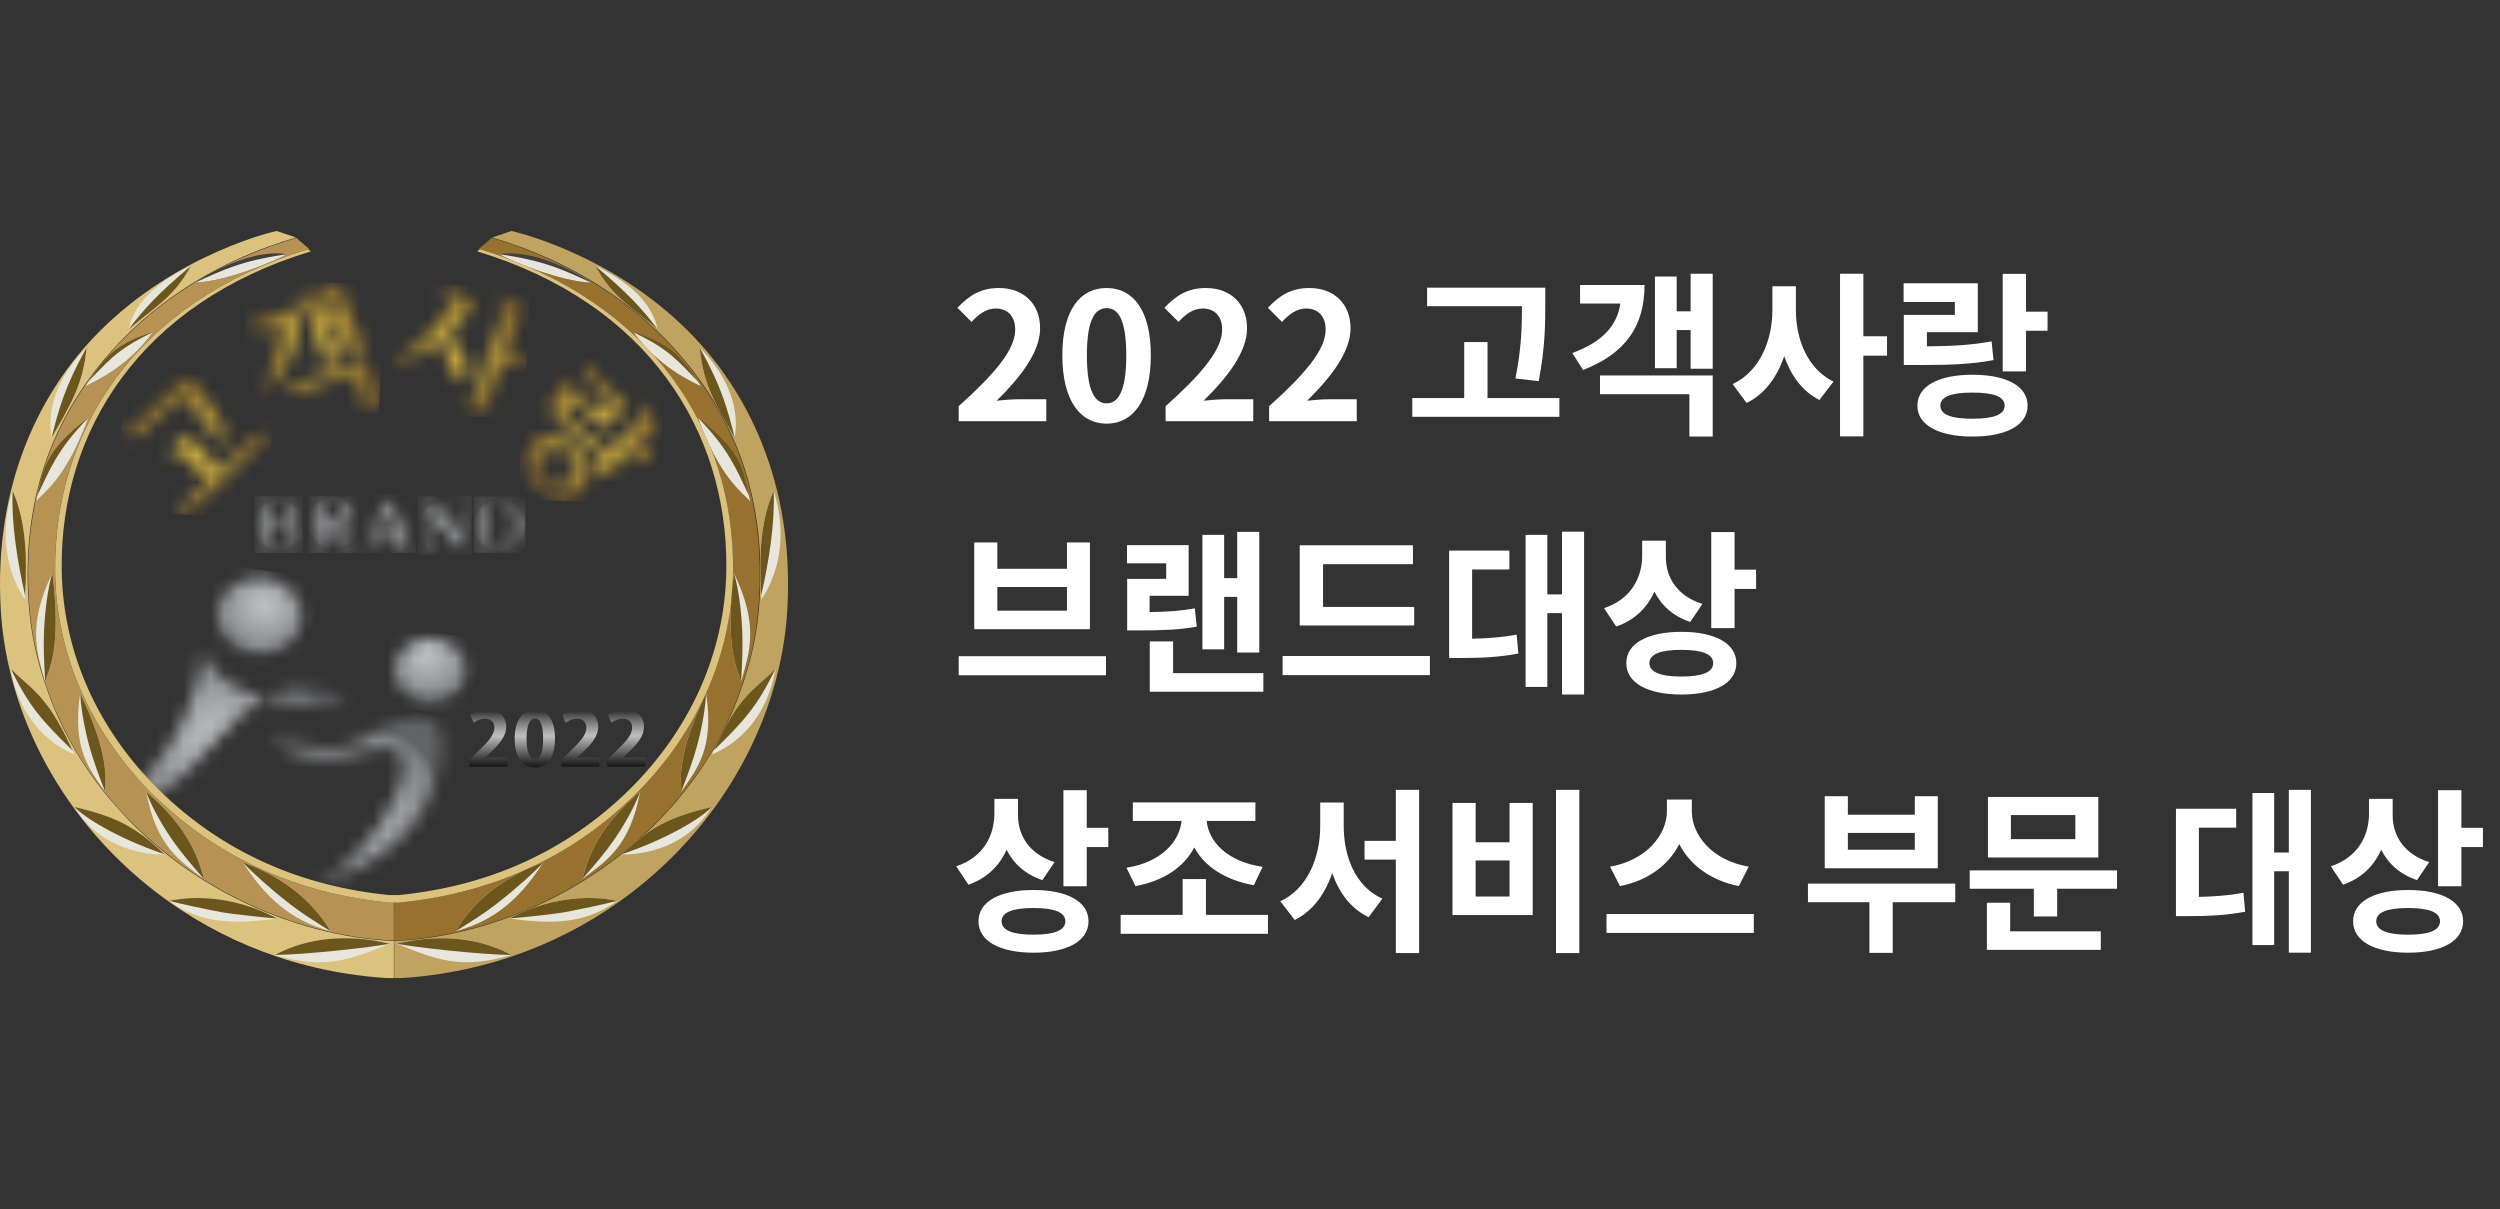 <svg width="184" height="89" viewBox="0 0 184 89" fill="none" xmlns="http://www.w3.org/2000/svg">
<rect x="0" y="0" width="184" height="89" fill="#333333" stroke="none"/>
<g clip-path="url(#clip0_2_13511)">
<mask id="mask0_2_13511" style="mask-type:luminance" maskUnits="userSpaceOnUse" x="18" y="36" width="5" height="5">
<path d="M20.101 40.428C20.062 40.425 20.023 40.416 19.988 40.398C19.953 40.381 19.921 40.357 19.896 40.328C19.859 40.272 19.841 40.207 19.842 40.14C19.842 40.058 19.842 39.991 19.842 39.94V38.685H20.708C20.813 38.686 20.916 38.703 21.015 38.735C21.118 38.765 21.212 38.819 21.288 38.892C21.367 38.967 21.436 39.051 21.494 39.142C21.559 39.259 21.59 39.391 21.584 39.524C21.588 39.667 21.56 39.81 21.5 39.941C21.454 40.04 21.389 40.129 21.308 40.203C21.207 40.277 21.096 40.336 20.979 40.378C20.855 40.423 20.626 40.445 20.291 40.445C20.23 40.443 20.169 40.437 20.109 40.428M19.845 37.302C19.845 37.239 19.845 37.17 19.845 37.096C19.846 37.03 19.862 36.966 19.893 36.908C19.942 36.821 20.064 36.775 20.262 36.769C20.459 36.762 20.587 36.762 20.647 36.769C20.746 36.775 20.843 36.796 20.935 36.832C21.025 36.864 21.107 36.914 21.178 36.977C21.256 37.046 21.318 37.13 21.36 37.225C21.407 37.345 21.43 37.473 21.425 37.601C21.43 37.749 21.393 37.895 21.318 38.023C21.258 38.13 21.169 38.219 21.061 38.281C20.989 38.325 20.91 38.357 20.827 38.375C20.687 38.401 20.545 38.412 20.403 38.407H19.841L19.845 37.302ZM18.823 36.528C18.798 36.528 18.774 36.534 18.753 36.546C18.743 36.551 18.734 36.559 18.729 36.568C18.723 36.577 18.72 36.588 18.721 36.599C18.72 36.611 18.723 36.624 18.729 36.635C18.735 36.646 18.744 36.655 18.756 36.661C18.787 36.679 18.819 36.696 18.852 36.711C18.899 36.732 18.945 36.755 18.989 36.782C19.035 36.815 19.072 36.857 19.098 36.906C19.131 36.966 19.153 37.031 19.161 37.098C19.171 37.168 19.176 37.238 19.176 37.308V39.931C19.176 39.997 19.171 40.063 19.161 40.129C19.152 40.196 19.131 40.261 19.098 40.322C19.072 40.37 19.035 40.413 18.989 40.445C18.946 40.473 18.9 40.497 18.852 40.517C18.818 40.529 18.786 40.543 18.756 40.561C18.744 40.568 18.735 40.578 18.728 40.59C18.722 40.603 18.72 40.616 18.721 40.63C18.721 40.64 18.723 40.651 18.729 40.66C18.735 40.67 18.743 40.677 18.753 40.682C18.774 40.694 18.798 40.7 18.823 40.7H20.669C20.917 40.706 21.165 40.676 21.404 40.612C21.585 40.559 21.757 40.48 21.913 40.375C22.033 40.291 22.128 40.178 22.189 40.047C22.261 39.901 22.297 39.74 22.296 39.578C22.296 39.247 22.179 38.998 21.944 38.831C21.731 38.671 21.474 38.577 21.206 38.562L21.201 38.526C21.431 38.47 21.647 38.365 21.831 38.219C22.014 38.072 22.106 37.837 22.106 37.511C22.108 37.386 22.086 37.262 22.039 37.146C21.998 37.045 21.937 36.952 21.86 36.872C21.736 36.742 21.576 36.649 21.399 36.606C21.157 36.549 20.908 36.523 20.658 36.529L18.823 36.528Z" fill="white"/>
</mask>
<g mask="url(#mask0_2_13511)">
<path d="M22.288 36.528H18.714V40.7H22.288V36.528Z" fill="url(#paint0_radial_2_13511)"/>
</g>
<mask id="mask1_2_13511" style="mask-type:luminance" maskUnits="userSpaceOnUse" x="22" y="36" width="5" height="5">
<path d="M23.759 37.196C23.759 37.144 23.759 37.083 23.769 37.008C23.771 36.977 23.779 36.946 23.793 36.917C23.808 36.889 23.827 36.864 23.852 36.843C23.938 36.791 24.039 36.767 24.14 36.773L24.41 36.767C24.723 36.767 24.961 36.846 25.124 37.003C25.204 37.08 25.268 37.173 25.31 37.276C25.352 37.379 25.372 37.489 25.368 37.599C25.368 37.916 25.279 38.141 25.099 38.273C24.919 38.406 24.667 38.473 24.342 38.475H23.764L23.759 37.196ZM22.749 36.528C22.726 36.532 22.704 36.539 22.683 36.551C22.674 36.555 22.666 36.562 22.661 36.571C22.655 36.579 22.652 36.589 22.652 36.599C22.651 36.611 22.653 36.623 22.659 36.634C22.665 36.645 22.673 36.654 22.683 36.661C22.712 36.679 22.742 36.696 22.773 36.711C22.822 36.731 22.87 36.755 22.915 36.782C22.961 36.815 22.998 36.857 23.024 36.906C23.058 36.965 23.079 37.031 23.085 37.098C23.092 37.168 23.096 37.238 23.096 37.308V39.931C23.096 39.997 23.092 40.063 23.085 40.129C23.078 40.196 23.057 40.262 23.024 40.322C22.998 40.37 22.961 40.413 22.915 40.445C22.87 40.474 22.823 40.498 22.773 40.517C22.742 40.528 22.712 40.543 22.683 40.561C22.672 40.569 22.664 40.579 22.658 40.591C22.653 40.603 22.65 40.616 22.652 40.63C22.651 40.64 22.654 40.651 22.66 40.66C22.665 40.67 22.674 40.677 22.683 40.682C22.703 40.694 22.726 40.7 22.749 40.7H24.113C24.138 40.701 24.161 40.694 24.182 40.682C24.191 40.677 24.199 40.669 24.204 40.66C24.209 40.651 24.211 40.64 24.211 40.63C24.212 40.616 24.209 40.602 24.203 40.59C24.197 40.578 24.188 40.567 24.177 40.559C24.148 40.539 24.115 40.525 24.081 40.517C24.034 40.496 23.989 40.472 23.946 40.445C23.899 40.414 23.861 40.371 23.834 40.322C23.802 40.261 23.78 40.196 23.771 40.129C23.762 40.063 23.757 39.997 23.756 39.931V38.744H24.135L25.097 40.368C25.132 40.424 25.175 40.475 25.223 40.52C25.26 40.561 25.305 40.596 25.354 40.623C25.406 40.647 25.46 40.665 25.517 40.676C25.576 40.689 25.637 40.695 25.698 40.694H26.371C26.392 40.695 26.412 40.689 26.429 40.676C26.444 40.665 26.455 40.648 26.458 40.63C26.457 40.608 26.452 40.586 26.443 40.567C26.437 40.555 26.427 40.545 26.415 40.538C26.403 40.531 26.39 40.528 26.376 40.528C26.357 40.521 26.297 40.493 26.199 40.445C26.102 40.4 26.01 40.345 25.926 40.28C25.887 40.249 25.852 40.215 25.821 40.178C25.794 40.143 25.752 40.084 25.698 39.996L24.908 38.672C24.963 38.672 25.017 38.667 25.071 38.658C25.124 38.652 25.177 38.641 25.228 38.626C25.454 38.555 25.661 38.434 25.833 38.274C25.998 38.119 26.081 37.891 26.081 37.591C26.085 37.433 26.045 37.276 25.964 37.139C25.89 37.02 25.795 36.915 25.683 36.829C25.564 36.736 25.426 36.67 25.279 36.633C25.119 36.586 24.954 36.557 24.787 36.546C24.758 36.546 24.711 36.538 24.647 36.534C24.582 36.53 24.534 36.528 24.501 36.528H22.749Z" fill="white"/>
</mask>
<g mask="url(#mask1_2_13511)">
<path d="M26.462 36.528H22.651V40.7H26.462V36.528Z" fill="url(#paint1_radial_2_13511)"/>
</g>
<mask id="mask2_2_13511" style="mask-type:luminance" maskUnits="userSpaceOnUse" x="26" y="36" width="5" height="5">
<path d="M28.331 37.514L29.024 39.163H27.644L28.331 37.514ZM28.487 36.462L26.961 40.102C26.931 40.185 26.889 40.264 26.837 40.337C26.799 40.383 26.756 40.425 26.709 40.463C26.685 40.489 26.657 40.51 26.625 40.525C26.597 40.536 26.572 40.552 26.549 40.57C26.528 40.576 26.507 40.586 26.489 40.599C26.481 40.604 26.474 40.611 26.469 40.619C26.464 40.627 26.462 40.637 26.462 40.646C26.462 40.655 26.465 40.663 26.471 40.669C26.476 40.676 26.483 40.682 26.491 40.685C26.51 40.695 26.532 40.7 26.554 40.7H27.45C27.469 40.699 27.488 40.695 27.506 40.688C27.515 40.685 27.523 40.68 27.529 40.672C27.534 40.665 27.537 40.656 27.537 40.646C27.538 40.638 27.536 40.629 27.532 40.621C27.528 40.613 27.522 40.607 27.515 40.602C27.492 40.588 27.469 40.575 27.445 40.563C27.406 40.546 27.369 40.526 27.334 40.504C27.293 40.474 27.263 40.433 27.246 40.386C27.226 40.333 27.221 40.275 27.232 40.219C27.242 40.154 27.26 40.091 27.286 40.031L27.522 39.452H29.135L29.383 40.031C29.41 40.09 29.418 40.155 29.407 40.219C29.394 40.279 29.373 40.338 29.344 40.393C29.316 40.438 29.277 40.476 29.232 40.504C29.193 40.526 29.152 40.546 29.111 40.563C29.09 40.572 29.069 40.583 29.051 40.596C29.044 40.602 29.04 40.609 29.037 40.617C29.034 40.624 29.032 40.632 29.033 40.641C29.033 40.65 29.036 40.659 29.042 40.666C29.048 40.674 29.056 40.679 29.065 40.682C29.084 40.689 29.105 40.694 29.126 40.694H30.525C30.544 40.694 30.563 40.69 30.581 40.682C30.588 40.678 30.594 40.671 30.598 40.664C30.602 40.657 30.603 40.649 30.603 40.641C30.604 40.621 30.598 40.602 30.585 40.587C30.568 40.571 30.55 40.557 30.53 40.545C30.493 40.527 30.457 40.507 30.424 40.484C30.392 40.462 30.363 40.437 30.336 40.41C30.308 40.384 30.283 40.354 30.262 40.321C30.23 40.273 30.202 40.221 30.181 40.167L28.642 36.457C28.619 36.401 28.594 36.374 28.568 36.374C28.543 36.374 28.517 36.404 28.491 36.462" fill="white"/>
</mask>
<g mask="url(#mask2_2_13511)">
<path d="M30.603 36.374H26.462V40.7H30.603V36.374Z" fill="url(#paint2_radial_2_13511)"/>
</g>
<mask id="mask3_2_13511" style="mask-type:luminance" maskUnits="userSpaceOnUse" x="30" y="36" width="5" height="5">
<path d="M33.639 36.528C33.614 36.528 33.589 36.534 33.568 36.546C33.558 36.551 33.55 36.559 33.544 36.568C33.539 36.577 33.536 36.588 33.537 36.599C33.536 36.611 33.538 36.623 33.544 36.633C33.549 36.644 33.557 36.654 33.568 36.66C33.597 36.679 33.627 36.695 33.658 36.71C33.708 36.732 33.756 36.759 33.8 36.791C33.839 36.819 33.871 36.854 33.897 36.893C33.937 36.941 33.965 36.996 33.98 37.056C33.994 37.139 34.001 37.223 33.999 37.308V39.229C34 39.242 33.998 39.255 33.992 39.268C33.987 39.28 33.979 39.291 33.969 39.299C33.95 39.315 33.927 39.299 33.897 39.264L31.713 36.557C31.703 36.548 31.692 36.54 31.68 36.534C31.662 36.529 31.644 36.527 31.626 36.528H30.881C30.857 36.528 30.834 36.534 30.814 36.546C30.805 36.551 30.796 36.558 30.791 36.568C30.785 36.577 30.783 36.588 30.784 36.599C30.783 36.611 30.785 36.623 30.79 36.634C30.796 36.645 30.804 36.654 30.814 36.66C30.844 36.679 30.874 36.695 30.905 36.71C30.955 36.732 31.003 36.759 31.047 36.791C31.084 36.821 31.116 36.855 31.143 36.893C31.178 36.944 31.203 37 31.218 37.059C31.233 37.142 31.239 37.226 31.237 37.31V39.876C31.237 39.946 31.233 40.017 31.226 40.086C31.221 40.153 31.2 40.218 31.164 40.274C31.13 40.332 31.086 40.383 31.033 40.425C30.982 40.463 30.927 40.496 30.869 40.523C30.835 40.537 30.803 40.555 30.773 40.576C30.763 40.581 30.755 40.589 30.749 40.598C30.743 40.608 30.74 40.618 30.739 40.629C30.739 40.64 30.741 40.651 30.747 40.66C30.753 40.67 30.761 40.677 30.771 40.682C30.792 40.694 30.816 40.7 30.84 40.7H31.91C31.922 40.702 31.934 40.702 31.945 40.699C31.956 40.697 31.967 40.692 31.976 40.685C31.985 40.678 31.991 40.67 31.996 40.66C32.001 40.651 32.003 40.64 32.003 40.629C32.002 40.617 31.999 40.605 31.994 40.593C31.988 40.582 31.981 40.572 31.971 40.563C31.947 40.542 31.918 40.526 31.886 40.517C31.827 40.491 31.77 40.459 31.717 40.423C31.661 40.381 31.613 40.33 31.577 40.271C31.543 40.214 31.523 40.15 31.516 40.084C31.508 40.015 31.503 39.946 31.503 39.877V37.461L34.138 40.753C34.174 40.8 34.203 40.823 34.226 40.821C34.249 40.819 34.259 40.792 34.259 40.741V37.308C34.257 37.223 34.263 37.138 34.276 37.054C34.289 36.996 34.314 36.941 34.351 36.893C34.377 36.854 34.41 36.82 34.447 36.791C34.493 36.76 34.542 36.733 34.593 36.71C34.624 36.695 34.654 36.679 34.683 36.66C34.693 36.654 34.702 36.644 34.707 36.634C34.713 36.623 34.715 36.611 34.715 36.599C34.715 36.588 34.712 36.577 34.707 36.568C34.701 36.558 34.693 36.551 34.683 36.546C34.662 36.534 34.637 36.528 34.613 36.528H33.639Z" fill="white"/>
</mask>
<g mask="url(#mask3_2_13511)">
<path d="M34.714 36.528H30.738V40.822H34.714V36.528Z" fill="url(#paint3_radial_2_13511)"/>
</g>
<mask id="mask4_2_13511" style="mask-type:luminance" maskUnits="userSpaceOnUse" x="34" y="36" width="5" height="5">
<path d="M36.328 40.413C36.246 40.407 36.168 40.374 36.108 40.319C36.066 40.276 36.037 40.223 36.023 40.165C36.007 40.085 35.999 40.004 36.001 39.923V37.226C36 37.149 36.004 37.072 36.011 36.995C36.019 36.942 36.042 36.893 36.078 36.852C36.164 36.798 36.265 36.771 36.367 36.773C36.511 36.763 36.608 36.758 36.656 36.758C36.885 36.764 37.106 36.84 37.29 36.974C37.521 37.142 37.692 37.377 37.779 37.645C37.837 37.805 37.878 37.97 37.902 38.138C37.921 38.296 37.93 38.455 37.929 38.613C37.929 38.786 37.917 38.959 37.892 39.131C37.865 39.307 37.814 39.48 37.74 39.643C37.64 39.893 37.461 40.105 37.229 40.25C37.05 40.365 36.841 40.43 36.627 40.438C36.525 40.438 36.424 40.431 36.324 40.416M34.976 36.544C34.952 36.543 34.927 36.549 34.906 36.561C34.896 36.566 34.888 36.574 34.882 36.583C34.877 36.592 34.874 36.603 34.874 36.614C34.874 36.627 34.877 36.639 34.882 36.651C34.888 36.663 34.897 36.672 34.908 36.68C34.938 36.699 34.97 36.715 35.004 36.727C35.052 36.747 35.098 36.77 35.142 36.797C35.187 36.831 35.224 36.873 35.252 36.922C35.284 36.983 35.305 37.049 35.314 37.117C35.324 37.186 35.328 37.255 35.328 37.324V39.923C35.328 39.99 35.323 40.056 35.314 40.123C35.304 40.188 35.283 40.252 35.252 40.31C35.224 40.359 35.187 40.401 35.142 40.434C35.098 40.462 35.052 40.485 35.004 40.505C34.971 40.517 34.939 40.532 34.908 40.549C34.897 40.556 34.888 40.567 34.882 40.579C34.876 40.591 34.873 40.604 34.874 40.617C34.874 40.628 34.877 40.639 34.882 40.649C34.888 40.658 34.896 40.666 34.906 40.671C34.927 40.683 34.952 40.689 34.976 40.689H36.584C36.771 40.688 36.958 40.665 37.139 40.62C37.311 40.578 37.478 40.515 37.634 40.432C37.778 40.354 37.912 40.261 38.036 40.155C38.188 40.022 38.314 39.862 38.409 39.686C38.5 39.527 38.567 39.356 38.608 39.178C38.653 38.992 38.675 38.801 38.675 38.609C38.68 38.349 38.641 38.09 38.561 37.842C38.486 37.618 38.376 37.407 38.235 37.216C38.151 37.108 38.051 37.012 37.937 36.934C37.828 36.854 37.71 36.785 37.586 36.727C37.451 36.666 37.309 36.621 37.163 36.595C37.018 36.564 36.871 36.547 36.724 36.544L34.976 36.544Z" fill="white"/>
</mask>
<g mask="url(#mask4_2_13511)">
<path d="M38.679 36.541H34.878V40.689H38.679V36.541Z" fill="url(#paint4_radial_2_13511)"/>
</g>
<mask id="mask5_2_13511" style="mask-type:luminance" maskUnits="userSpaceOnUse" x="29" y="46" width="6" height="6">
<path d="M29.073 48.942C28.811 50.246 29.774 51.493 31.217 51.729C32.661 51.965 34.045 51.096 34.305 49.792C34.565 48.487 33.606 47.239 32.159 47.003C32.002 46.978 31.844 46.966 31.685 46.966C30.423 46.966 29.303 47.78 29.072 48.938" fill="white"/>
</mask>
<g mask="url(#mask5_2_13511)">
<path d="M28.994 46.06L35.533 47.123L34.388 52.868L27.849 51.806L28.994 46.06Z" fill="url(#paint5_radial_2_13511)"/>
</g>
<mask id="mask6_2_13511" style="mask-type:luminance" maskUnits="userSpaceOnUse" x="15" y="42" width="8" height="7">
<path d="M15.965 44.842C15.656 46.397 16.802 47.886 18.526 48.167C20.25 48.447 21.894 47.415 22.207 45.855C22.52 44.296 21.372 42.814 19.647 42.533C19.46 42.503 19.271 42.487 19.082 42.488C17.578 42.488 16.241 43.459 15.965 44.842Z" fill="white"/>
</mask>
<g mask="url(#mask6_2_13511)">
<path d="M15.872 41.408L23.668 42.675L22.303 49.526L14.507 48.26L15.872 41.408Z" fill="url(#paint6_radial_2_13511)"/>
</g>
<mask id="mask7_2_13511" style="mask-type:luminance" maskUnits="userSpaceOnUse" x="6" y="47" width="20" height="14">
<path d="M19.522 51.363C22.368 52.056 25.474 51.782 25.474 51.782C24.6 51.031 23.473 50.62 22.309 50.625C21.501 50.625 20.563 50.819 19.518 51.363M6.142 59.913C6.142 59.913 10.135 61.499 15.748 54.643C17.105 52.984 18.376 51.962 19.521 51.363C17.36 50.838 15.349 49.755 14.959 47.573C14.959 47.573 14.217 57.364 6.142 59.913Z" fill="white"/>
</mask>
<g mask="url(#mask7_2_13511)">
<path d="M6.749 44.531L28.163 48.01L24.868 64.539L3.453 61.062L6.749 44.531Z" fill="url(#paint7_radial_2_13511)"/>
</g>
<mask id="mask8_2_13511" style="mask-type:luminance" maskUnits="userSpaceOnUse" x="19" y="52" width="14" height="14">
<path d="M20.677 65.714C21.447 65.743 22.238 65.554 23.011 65.208C22.247 65.433 21.467 65.603 20.677 65.714ZM27.515 53.869C27.515 53.869 25.671 56.268 19.956 54.174C19.956 54.174 21.228 56.822 27.307 55.161C30.514 54.287 30.137 57.326 28.201 60.365C26.944 62.337 25.026 64.309 23.011 65.213C25.977 64.368 30.875 62.208 32.238 57.042C33.123 53.694 32.087 52.816 30.761 52.816C29.311 52.816 27.515 53.864 27.515 53.864" fill="white"/>
</mask>
<g mask="url(#mask8_2_13511)">
<path d="M20.369 50.747L35.62 53.223L32.711 67.814L17.46 65.338L20.369 50.747Z" fill="url(#paint8_radial_2_13511)"/>
</g>
<mask id="mask9_2_13511" style="mask-type:luminance" maskUnits="userSpaceOnUse" x="-21" y="12" width="100" height="64">
<path d="M78.023 12.037H-20.179V75.926H78.023V12.037Z" fill="white"/>
</mask>
<g mask="url(#mask9_2_13511)">
<path fill-rule="evenodd" clip-rule="evenodd" d="M29.012 66.436H29.334C35.852 65.803 41.831 63.307 46.701 58.519C50.996 54.293 53.89 48.549 53.949 42.013C54.04 31.776 48.086 22.202 35.252 18.319L36.19 17.511L36.329 17.553L36.698 17.666L37.083 17.788L37.48 17.918L37.889 18.058L38.309 18.21L38.735 18.373L39.179 18.547L39.631 18.734L40.091 18.931L40.559 19.141L41.031 19.365L41.518 19.6L41.999 19.851L42.498 20.115L42.991 20.397L43.488 20.691L43.991 21L44.495 21.327L45.002 21.669L45.511 22.029L46.013 22.404L46.194 22.545L46.376 22.686L46.562 22.83L46.741 22.977L46.923 23.128L47.105 23.278L47.281 23.433L47.46 23.588L47.642 23.746L47.824 23.905L48.005 24.07L48.179 24.236L48.356 24.404L48.537 24.576L48.712 24.75L48.886 24.925L49.064 25.103L49.237 25.285L49.414 25.473L49.584 25.66L49.757 25.848L49.928 26.042L50.097 26.236L50.266 26.436L50.435 26.636L50.599 26.842L50.762 27.049L50.925 27.259L51.09 27.471L51.254 27.689L51.411 27.908L51.57 28.13L51.808 28.479L52.046 28.832L52.277 29.192L52.505 29.557L52.727 29.933L52.942 30.308L53.153 30.694L53.357 31.086L53.556 31.486L53.748 31.892L53.933 32.306L54.115 32.725L54.285 33.155L54.449 33.588L54.607 34.032L54.756 34.482L54.899 34.941L55.032 35.41L55.161 35.88L55.277 36.363L55.382 36.852L55.478 37.352L55.567 37.86L55.649 38.376L55.72 38.901L55.776 39.433L55.83 39.977L55.864 40.528L55.892 41.091L55.913 41.661V42.24V42.83L55.907 43.132L55.892 43.428L55.882 43.723L55.87 44.005L55.852 44.286L55.83 44.568L55.807 44.842L55.782 45.112L55.754 45.381L55.724 45.644L55.688 45.907L55.661 46.168L55.62 46.423L55.578 46.676L55.532 46.928L55.485 47.176L55.439 47.42L55.385 47.665L55.335 47.908L55.274 48.151L55.217 48.391L55.152 48.631L55.09 48.868L55.025 49.108L54.953 49.346L54.883 49.584L54.809 49.821L54.731 50.06L54.656 50.298L54.575 50.538L54.492 50.779L54.404 51.02L54.171 51.639L53.924 52.249L53.657 52.852L53.375 53.448L53.086 54.035L52.777 54.612L52.449 55.181L52.112 55.745L51.762 56.295L51.395 56.837L51.01 57.368L50.62 57.892L50.216 58.404L49.796 58.907L49.369 59.401L48.929 59.882L48.479 60.352L48.019 60.812L47.544 61.264L47.063 61.703L46.574 62.132L46.075 62.548L45.568 62.956L45.053 63.349L44.528 63.733L43.996 64.103L43.46 64.463L42.908 64.809L42.359 65.143L41.799 65.466L41.237 65.773L40.66 66.068L40.228 66.287L39.791 66.497L39.351 66.696L38.913 66.888L38.477 67.076L38.031 67.253L37.593 67.421L37.153 67.582L36.716 67.737L36.279 67.883L35.841 68.019L35.4 68.149L34.968 68.273L34.536 68.389L34.104 68.496L33.68 68.596L33.251 68.689L32.826 68.774L32.406 68.853L31.985 68.923L31.57 68.988L31.161 69.042L30.751 69.092L30.347 69.134L29.944 69.169L29.553 69.198L29.161 69.221L29.001 69.226L29.012 66.436Z" fill="#96722E"/>
<path fill-rule="evenodd" clip-rule="evenodd" d="M21.811 17.511L22.749 18.318C9.915 22.202 3.961 31.78 4.052 42.013C4.11 48.549 7.004 54.294 11.301 58.519C16.17 63.308 22.149 65.803 28.667 66.436H28.988V69.22L28.83 69.215L28.437 69.192L28.046 69.164L27.642 69.128L27.239 69.087L26.83 69.036L26.42 68.982L26.006 68.918L25.586 68.847L25.165 68.768L24.739 68.683L24.311 68.589L23.885 68.489L23.453 68.382L23.022 68.267L22.588 68.143L22.15 68.012L21.711 67.876L21.273 67.731L20.836 67.576L20.398 67.414L19.958 67.246L19.514 67.069L19.078 66.882L18.64 66.689L18.199 66.49L17.763 66.281L17.331 66.062L16.753 65.767L16.192 65.46L15.631 65.137L15.081 64.802L14.532 64.457L13.996 64.096L13.463 63.726L12.938 63.343L12.423 62.95L11.915 62.542L11.423 62.133L10.933 61.704L10.452 61.265L9.979 60.813L9.517 60.353L9.068 59.883L8.627 59.401L8.201 58.907L7.78 58.405L7.378 57.893L6.987 57.369L6.602 56.838L6.232 56.296L5.882 55.745L5.546 55.182L5.218 54.613L4.909 54.036L4.621 53.449L4.34 52.853L4.07 52.25L3.823 51.64L3.59 51.021L3.502 50.78L3.42 50.539L3.341 50.299L3.264 50.061L3.186 49.822L3.111 49.585L3.041 49.347L2.97 49.109L2.907 48.869L2.842 48.632L2.779 48.392L2.722 48.152L2.66 47.909L2.61 47.666L2.556 47.421L2.51 47.177L2.463 46.929L2.417 46.677L2.374 46.424L2.335 46.169L2.3 45.912L2.266 45.649L2.236 45.386L2.205 45.116L2.181 44.847L2.159 44.573L2.136 44.291L2.118 44.009L2.107 43.727L2.095 43.432L2.082 43.137L2.076 42.834V42.245V41.666L2.095 41.096L2.123 40.532L2.159 39.982L2.212 39.438L2.27 38.906L2.349 38.373L2.429 37.857L2.518 37.349L2.614 36.849L2.72 36.36L2.835 35.877L2.964 35.408L3.097 34.938L3.24 34.479L3.389 34.029L3.549 33.585L3.711 33.152L3.881 32.722L4.061 32.303L4.248 31.89L4.441 31.483L4.639 31.083L4.843 30.691L5.055 30.305L5.27 29.93L5.492 29.554L5.72 29.19L5.95 28.829L6.188 28.476L6.427 28.126L6.586 27.905L6.742 27.686L6.907 27.468L7.07 27.256L7.233 27.046L7.398 26.839L7.56 26.633L7.73 26.433L7.898 26.233L8.069 26.039L8.238 25.846L8.413 25.658L8.583 25.47L8.759 25.282L8.933 25.1L9.11 24.922L9.285 24.747L9.459 24.573L9.64 24.401L9.816 24.233L9.992 24.068L10.171 23.902L10.353 23.743L10.536 23.585L10.715 23.43L10.891 23.275L11.073 23.125L11.255 22.975L11.434 22.827L11.62 22.683L11.802 22.543L11.984 22.402L12.486 22.026L12.994 21.666L13.502 21.325L14.005 20.998L14.508 20.688L15.005 20.394L15.5 20.112L15.997 19.848L16.483 19.598L16.964 19.362L17.437 19.138L17.909 18.933L18.369 18.737L18.819 18.549L19.265 18.376L19.692 18.213L20.111 18.061L20.52 17.921L20.921 17.788L21.306 17.665L21.675 17.553L21.811 17.511Z" fill="#B69253"/>
<path fill-rule="evenodd" clip-rule="evenodd" d="M29.012 69.258H29.033C32.564 69.122 36.713 68.116 40.688 66.102C46.799 63.01 52.051 57.69 54.441 51.03C55.372 48.446 55.902 46.081 55.962 42.825C56.086 36.483 54.198 31.784 51.61 28.103C50.064 25.927 48.186 23.995 46.041 22.375C42.447 19.625 38.76 18.236 36.225 17.482L36.24 17.471L37.641 17.001C37.653 17.001 44.907 18.58 50.722 24.438C54.963 28.713 58.465 35.5 57.952 44.796C57.512 52.724 53.273 60.541 46.39 65.767C41.782 69.264 36.004 71.614 29.338 72.001H29.013L29.012 69.258Z" fill="#BFA35E"/>
<path fill-rule="evenodd" clip-rule="evenodd" d="M20.362 17L21.762 17.47L21.776 17.481C19.242 18.232 15.554 19.624 11.96 22.373C9.815 23.994 7.938 25.926 6.393 28.101C3.805 31.782 1.917 36.481 2.039 42.823C2.099 46.079 2.63 48.444 3.56 51.028C5.95 57.688 11.202 63.009 17.312 66.1C21.289 68.114 25.438 69.12 28.97 69.256H28.989V71.998H28.665C21.999 71.611 16.22 69.261 11.614 65.764C4.731 60.538 0.491 52.721 0.051 44.793C-0.463 35.496 3.04 28.71 7.282 24.435C13.095 18.577 20.348 16.994 20.363 16.998" fill="#DBC27D"/>
<path fill-rule="evenodd" clip-rule="evenodd" d="M22.687 18.338L22.874 18.501C10.29 22.325 4.45 31.755 4.54 41.832C4.598 48.267 7.436 53.923 11.648 58.084C16.422 62.799 22.284 65.256 28.673 65.879H29.328C35.717 65.254 41.578 62.797 46.353 58.084C50.565 53.923 53.403 48.267 53.46 41.832C53.55 31.755 47.711 22.325 35.127 18.501L35.32 18.338C48.11 22.234 54.044 31.797 53.954 42.013C53.895 48.549 51.001 54.294 46.706 58.519C41.835 63.309 35.856 65.803 29.339 66.436H28.672C22.154 65.803 16.175 63.308 11.306 58.519C7.009 54.293 4.114 48.549 4.057 42.013C3.966 31.797 9.901 22.234 22.692 18.338" fill="#DBC27D"/>
<path fill-rule="evenodd" clip-rule="evenodd" d="M5.483 59.388C8.724 60.162 10.021 60.902 12.123 62.881C12.131 62.889 7.767 63.148 5.483 59.388Z" fill="#E7E6DD"/>
<path fill-rule="evenodd" clip-rule="evenodd" d="M5.471 55.529C5.016 55.31 1.621 54.033 0.785 49.197C1.64 50.116 2.49 50.605 3.469 51.903C4.076 52.712 4.734 53.876 5.471 55.529Z" fill="#E7E6DD"/>
<path fill-rule="evenodd" clip-rule="evenodd" d="M1.826 44.108C1.565 43.68 -0.528 40.762 0.927 36.114C1.94 38.431 2.017 41.026 1.826 44.108Z" fill="#E7E6DD"/>
<path fill-rule="evenodd" clip-rule="evenodd" d="M3.791 32.228C3.762 31.778 3.075 28.931 6.371 25.579C6.136 28.303 5.139 29.866 3.791 32.228Z" fill="#E7E6DD"/>
<path fill-rule="evenodd" clip-rule="evenodd" d="M9.453 24.253C9.598 23.865 9.821 21.568 14.043 19.573C12.822 21.867 11.382 22.593 9.453 24.253Z" fill="#E7E6DD"/>
<path fill-rule="evenodd" clip-rule="evenodd" d="M14.37 20.802C14.362 20.802 18.095 18.225 21.137 18.706C20.163 19.24 16.673 20.707 14.37 20.802Z" fill="#404041"/>
<path fill-rule="evenodd" clip-rule="evenodd" d="M2.648 36.907C3.283 36.199 4.906 35.149 6.498 30.75C3.033 33.403 3.204 34.706 2.648 36.907Z" fill="#6D561C"/>
<path fill-rule="evenodd" clip-rule="evenodd" d="M6.285 28.429C6.947 28.082 9.375 27.041 11.243 24.457C8.088 25.343 7.337 26.914 6.285 28.429Z" fill="#6D561C"/>
<path fill-rule="evenodd" clip-rule="evenodd" d="M3.322 50.173C3.63 49.24 4.523 47.646 3.857 42.175C1.97 46.075 2.726 48.015 3.322 50.173Z" fill="#E7E6DD"/>
<path fill-rule="evenodd" clip-rule="evenodd" d="M7.729 58.263C7.742 57.339 8.103 55.633 5.901 51.022C5.294 55.1 6.555 56.562 7.729 58.263Z" fill="#E7E6DD"/>
<path fill-rule="evenodd" clip-rule="evenodd" d="M15.027 64.711C14.713 63.816 14.343 61.304 10.76 58.267C11.501 62.36 13.323 63.403 15.027 64.711Z" fill="#E7E6DD"/>
<path fill-rule="evenodd" clip-rule="evenodd" d="M24.339 68.544C24.028 68.074 22.433 65.105 17.882 63.473C19.936 66.716 22.052 67.91 24.339 68.544Z" fill="#E7E6DD"/>
<path fill-rule="evenodd" clip-rule="evenodd" d="M20.396 67.606C19.925 67.354 16.561 65.479 12.445 66.3C14.899 68.115 17.564 67.977 20.396 67.606Z" fill="#E7E6DD"/>
<path fill-rule="evenodd" clip-rule="evenodd" d="M28.676 69.459C28.136 69.342 24.031 68.226 20.234 70.284C23.97 71.419 25.883 70.576 28.676 69.459Z" fill="#E7E6DD"/>
<path fill-rule="evenodd" clip-rule="evenodd" d="M28.675 69.459C28.135 69.342 24.031 68.227 20.236 70.284C22.412 70.271 27.32 69.728 28.668 69.461C28.668 69.461 28.668 69.461 28.675 69.461" fill="#6D561C"/>
<path fill-rule="evenodd" clip-rule="evenodd" d="M20.395 67.605C19.924 67.354 16.559 65.479 12.445 66.3C13.425 66.56 14.947 66.876 16.402 67.156C16.834 67.24 19.322 67.523 20.392 67.603" fill="#6D561C"/>
<path fill-rule="evenodd" clip-rule="evenodd" d="M5.483 59.388C8.724 60.162 10.021 60.902 12.123 62.881C8.538 61.66 6.119 60.101 5.483 59.388Z" fill="#6D561C"/>
<path fill-rule="evenodd" clip-rule="evenodd" d="M0.789 49.203C1.643 50.117 2.491 50.605 3.469 51.904C4.04 52.662 4.657 53.735 5.34 55.238C3.188 53.132 2.136 52.031 0.789 49.203Z" fill="#6D561C"/>
<path fill-rule="evenodd" clip-rule="evenodd" d="M7.73 58.263C7.743 57.337 8.102 55.634 5.901 51.023C5.934 51.789 6.101 53.128 6.543 54.804C6.822 55.849 7.228 56.957 7.733 58.263" fill="#6D561C"/>
<path fill-rule="evenodd" clip-rule="evenodd" d="M3.322 50.172C3.63 49.24 4.523 47.645 3.858 42.176C3.653 42.793 3.339 44.304 3.241 46.423C3.191 47.525 3.241 48.737 3.322 50.172Z" fill="#6D561C"/>
<path fill-rule="evenodd" clip-rule="evenodd" d="M15.027 64.711C14.713 63.816 14.343 61.305 10.76 58.267C10.98 58.906 11.588 60.239 12.691 61.836C13.311 62.73 14.092 63.643 15.026 64.714L15.027 64.711Z" fill="#6D561C"/>
<path fill-rule="evenodd" clip-rule="evenodd" d="M0.927 36.12C1.906 38.362 2.011 40.866 1.844 43.821C1.286 41.351 0.824 38.531 0.927 36.12Z" fill="#6D561C"/>
<path fill-rule="evenodd" clip-rule="evenodd" d="M2.648 36.907C3.283 36.199 4.905 35.149 6.498 30.752C4.204 33.094 3.661 34.58 2.76 36.447C2.725 36.596 2.69 36.749 2.649 36.907" fill="#E7E6DD"/>
<path fill-rule="evenodd" clip-rule="evenodd" d="M6.285 28.429C6.947 28.082 9.371 27.043 11.238 24.464C8.538 25.721 7.824 26.748 6.57 28.008C6.474 28.149 6.382 28.289 6.281 28.429" fill="#E7E6DD"/>
<path fill-rule="evenodd" clip-rule="evenodd" d="M24.339 68.544C24.028 68.074 22.433 65.105 17.882 63.473V63.481C18.477 64.13 19.806 65.345 21.37 66.564C22.201 67.211 23.199 67.831 24.33 68.542" fill="#6D561C"/>
<path fill-rule="evenodd" clip-rule="evenodd" d="M3.792 32.228V32.222C4.334 30.093 4.754 28.484 6.371 25.582C6.135 28.306 5.138 29.87 3.791 32.231" fill="#6D561C"/>
<path fill-rule="evenodd" clip-rule="evenodd" d="M9.453 24.253C10.636 22.683 11.697 21.552 14.04 19.58C12.82 21.869 11.379 22.597 9.453 24.255" fill="#6D561C"/>
<path fill-rule="evenodd" clip-rule="evenodd" d="M14.37 20.801C16.384 19.869 17.786 19.183 21.132 18.709C20.157 19.242 16.67 20.707 14.368 20.802" fill="#E7E6DD"/>
<path fill-rule="evenodd" clip-rule="evenodd" d="M52.389 59.388C49.149 60.162 47.853 60.902 45.749 62.881C45.74 62.889 50.103 63.148 52.389 59.388Z" fill="#E7E6DD"/>
<path fill-rule="evenodd" clip-rule="evenodd" d="M52.399 55.529C52.855 55.31 56.249 54.033 57.085 49.197C56.23 50.116 55.38 50.605 54.4 51.903C53.794 52.712 53.137 53.876 52.399 55.529Z" fill="#E7E6DD"/>
<path fill-rule="evenodd" clip-rule="evenodd" d="M56.046 44.108C56.306 43.68 58.4 40.762 56.945 36.114C55.931 38.431 55.853 41.026 56.046 44.108Z" fill="#E7E6DD"/>
<path fill-rule="evenodd" clip-rule="evenodd" d="M54.081 32.228C54.107 31.778 54.795 28.931 51.499 25.579C51.736 28.303 52.734 29.866 54.081 32.228Z" fill="#E7E6DD"/>
<path fill-rule="evenodd" clip-rule="evenodd" d="M48.419 24.253C48.271 23.865 48.05 21.568 43.828 19.573C45.048 21.867 46.491 22.593 48.419 24.253Z" fill="#E7E6DD"/>
<path fill-rule="evenodd" clip-rule="evenodd" d="M43.5 20.802C43.5 20.802 39.775 18.225 36.732 18.706C37.706 19.24 41.197 20.707 43.5 20.802Z" fill="#404041"/>
<path fill-rule="evenodd" clip-rule="evenodd" d="M55.221 36.907C54.589 36.199 52.965 35.149 51.372 30.75C54.836 33.403 54.665 34.706 55.221 36.907Z" fill="#6D561C"/>
<path fill-rule="evenodd" clip-rule="evenodd" d="M51.586 28.429C50.924 28.082 48.497 27.041 46.628 24.457C49.783 25.343 50.533 26.914 51.586 28.429Z" fill="#6D561C"/>
<path fill-rule="evenodd" clip-rule="evenodd" d="M54.549 50.173C54.24 49.24 53.347 47.646 54.013 42.175C55.901 46.075 55.145 48.015 54.549 50.173Z" fill="#E7E6DD"/>
<path fill-rule="evenodd" clip-rule="evenodd" d="M50.141 58.263C50.127 57.339 49.768 55.633 51.969 51.022C52.575 55.1 51.315 56.562 50.141 58.263Z" fill="#E7E6DD"/>
<path fill-rule="evenodd" clip-rule="evenodd" d="M42.845 64.711C43.157 63.816 43.526 61.304 47.109 58.267C46.37 62.36 44.546 63.403 42.845 64.711Z" fill="#E7E6DD"/>
<path fill-rule="evenodd" clip-rule="evenodd" d="M33.527 68.544C33.838 68.074 35.433 65.105 39.986 63.473C37.931 66.716 35.816 67.91 33.527 68.544Z" fill="#E7E6DD"/>
<path fill-rule="evenodd" clip-rule="evenodd" d="M37.473 67.606C37.942 67.354 41.306 65.479 45.423 66.3C42.968 68.115 40.304 67.977 37.473 67.606Z" fill="#E7E6DD"/>
<path fill-rule="evenodd" clip-rule="evenodd" d="M29.197 69.459C29.738 69.342 33.841 68.226 37.637 70.284C33.901 71.419 31.989 70.576 29.197 69.459Z" fill="#E7E6DD"/>
<path fill-rule="evenodd" clip-rule="evenodd" d="M29.197 69.459C29.738 69.342 33.84 68.227 37.636 70.284C35.458 70.271 30.554 69.728 29.201 69.461" fill="#6D561C"/>
<path fill-rule="evenodd" clip-rule="evenodd" d="M37.473 67.605C37.944 67.354 41.309 65.479 45.423 66.3C44.444 66.56 42.921 66.876 41.465 67.156C41.034 67.24 38.545 67.523 37.475 67.603" fill="#6D561C"/>
<path fill-rule="evenodd" clip-rule="evenodd" d="M52.389 59.388C49.149 60.162 47.854 60.902 45.749 62.881C49.337 61.66 51.755 60.101 52.389 59.388Z" fill="#6D561C"/>
<path fill-rule="evenodd" clip-rule="evenodd" d="M57.082 49.203C56.227 50.117 55.379 50.605 54.4 51.904C53.829 52.662 53.214 53.735 52.53 55.238C54.681 53.132 55.733 52.031 57.082 49.203Z" fill="#6D561C"/>
<path fill-rule="evenodd" clip-rule="evenodd" d="M50.141 58.263C50.127 57.337 49.769 55.634 51.969 51.023C51.936 51.789 51.772 53.128 51.327 54.804C51.05 55.849 50.642 56.957 50.139 58.263" fill="#6D561C"/>
<path fill-rule="evenodd" clip-rule="evenodd" d="M54.549 50.172C54.24 49.24 53.348 47.645 54.013 42.176C54.217 42.793 54.533 44.304 54.628 46.423C54.68 47.525 54.628 48.737 54.549 50.172Z" fill="#6D561C"/>
<path fill-rule="evenodd" clip-rule="evenodd" d="M42.845 64.711C43.157 63.816 43.526 61.305 47.109 58.267C46.89 58.906 46.282 60.239 45.179 61.836C44.56 62.73 43.777 63.643 42.845 64.714" fill="#6D561C"/>
<path fill-rule="evenodd" clip-rule="evenodd" d="M56.943 36.12C55.963 38.362 55.858 40.866 56.027 43.821C56.585 41.351 57.045 38.531 56.943 36.12Z" fill="#6D561C"/>
<path fill-rule="evenodd" clip-rule="evenodd" d="M55.221 36.907C54.589 36.199 52.966 35.149 51.372 30.752C53.666 33.094 54.21 34.58 55.11 36.447C55.144 36.596 55.18 36.749 55.219 36.907" fill="#E7E6DD"/>
<path fill-rule="evenodd" clip-rule="evenodd" d="M51.585 28.429C50.923 28.082 48.499 27.043 46.631 24.464C49.332 25.721 50.045 26.748 51.3 28.008C51.396 28.149 51.492 28.289 51.589 28.429" fill="#E7E6DD"/>
<path fill-rule="evenodd" clip-rule="evenodd" d="M33.527 68.544C33.838 68.074 35.433 65.105 39.986 63.473V63.481C39.39 64.13 38.061 65.345 36.496 66.564C35.665 67.211 34.672 67.831 33.536 68.542" fill="#6D561C"/>
<path fill-rule="evenodd" clip-rule="evenodd" d="M54.081 32.228V32.222C53.537 30.093 53.119 28.484 51.499 25.582C51.736 28.306 52.734 29.87 54.081 32.231" fill="#6D561C"/>
<path fill-rule="evenodd" clip-rule="evenodd" d="M48.419 24.253C47.235 22.683 46.173 21.552 43.83 19.58C45.05 21.869 46.491 22.597 48.419 24.255" fill="#6D561C"/>
<path fill-rule="evenodd" clip-rule="evenodd" d="M43.501 20.801C41.485 19.869 40.085 19.183 36.736 18.709C37.712 19.242 41.2 20.707 43.503 20.802" fill="#E7E6DD"/>
</g>
<mask id="mask10_2_13511" style="mask-type:luminance" maskUnits="userSpaceOnUse" x="9" y="27" width="11" height="11">
<path d="M19.037 31.912L16.246 34.523L13.937 32.175C13.905 32.147 13.868 32.125 13.827 32.112C13.805 32.103 13.78 32.1 13.756 32.103C13.732 32.106 13.71 32.116 13.691 32.13C13.472 32.298 13.213 32.497 12.914 32.729C12.615 32.961 12.457 33.084 12.438 33.104C12.386 33.143 12.377 33.209 12.408 33.305C12.44 33.401 12.53 33.424 12.676 33.373C12.803 33.348 12.932 33.337 13.061 33.34C13.164 33.34 13.292 33.425 13.446 33.58L15.274 35.443L13.959 36.677C13.823 36.816 13.666 36.934 13.493 37.026C13.35 37.083 13.204 37.133 13.056 37.175C12.947 37.2 12.894 37.255 12.896 37.339C12.898 37.422 12.963 37.488 13.089 37.534L13.675 37.695C13.743 37.714 13.816 37.718 13.886 37.706C13.993 37.663 14.088 37.597 14.164 37.513L19.561 32.453C19.77 32.256 19.788 32.069 19.611 31.889C19.579 31.851 19.539 31.82 19.494 31.799C19.448 31.776 19.399 31.764 19.349 31.761C19.228 31.771 19.115 31.826 19.035 31.915M13.629 27.796L10.034 31.165C9.904 31.294 9.762 31.412 9.612 31.518C9.482 31.601 9.34 31.664 9.191 31.706C9.073 31.741 9.031 31.799 9.067 31.881C9.08 31.917 9.102 31.949 9.13 31.975C9.159 32.002 9.193 32.021 9.231 32.032L9.866 32.175C9.952 32.193 10.042 32.176 10.116 32.13C10.204 32.069 10.286 32.002 10.361 31.928L13.319 29.153C13.828 29.672 14.324 30.206 14.808 30.756C15.254 31.257 15.668 31.784 16.047 32.334C16.203 32.564 16.336 32.616 16.446 32.495C16.501 32.435 16.542 32.364 16.565 32.287C16.589 32.21 16.596 32.129 16.584 32.05C16.528 31.539 16.262 30.89 15.785 30.102C15.325 29.338 14.802 28.612 14.22 27.933C14.139 27.85 14.043 27.782 13.937 27.734C13.902 27.718 13.864 27.709 13.826 27.709C13.751 27.712 13.681 27.742 13.627 27.793" fill="white"/>
</mask>
<g mask="url(#mask10_2_13511)">
<path d="M9.056 27.343L8.684 37.702L19.784 38.082L20.156 27.723L9.056 27.343Z" fill="url(#paint9_radial_2_13511)"/>
</g>
<mask id="mask11_2_13511" style="mask-type:luminance" maskUnits="userSpaceOnUse" x="18" y="20" width="10" height="11">
<path d="M26.768 26.52L22.085 28.128C21.964 28.171 21.84 28.2 21.712 28.217C21.568 28.231 21.422 28.231 21.277 28.217C21.244 28.213 21.209 28.221 21.181 28.24C21.153 28.259 21.133 28.288 21.125 28.32C21.117 28.359 21.121 28.399 21.135 28.436C21.149 28.474 21.174 28.506 21.206 28.53L21.65 28.855C21.707 28.89 21.767 28.919 21.83 28.942C21.929 28.953 22.029 28.936 22.119 28.894L25.881 27.603L26.747 30.008C26.756 30.042 26.772 30.074 26.794 30.102C26.817 30.13 26.845 30.152 26.877 30.168C26.943 30.19 27.015 30.187 27.078 30.16L27.425 30.041C27.533 30.004 27.628 29.939 27.702 29.853C27.776 29.768 27.824 29.665 27.843 29.555C27.9 29.266 27.871 28.968 27.759 28.696L27.024 26.656C27.009 26.6 26.975 26.551 26.927 26.517C26.908 26.508 26.887 26.503 26.865 26.503C26.832 26.504 26.799 26.51 26.768 26.521M21.523 22.765L19.254 23.536C19.099 23.592 18.937 23.63 18.773 23.648C18.632 23.662 18.491 23.665 18.35 23.655C18.231 23.644 18.167 23.686 18.158 23.779C18.151 23.821 18.158 23.865 18.176 23.904C18.195 23.943 18.225 23.975 18.263 23.998L18.812 24.329C18.881 24.364 18.957 24.385 19.034 24.391C19.131 24.389 19.226 24.369 19.315 24.333L20.6 23.892C20.709 24.46 20.636 25.192 20.384 26.088C20.172 26.876 19.872 27.639 19.488 28.362C19.418 28.489 19.435 28.589 19.539 28.66C19.643 28.732 19.731 28.733 19.801 28.66C20.433 28.045 20.986 27.203 21.46 26.136C21.935 25.069 22.119 24.073 22.012 23.149C21.996 23.032 21.954 22.92 21.888 22.821C21.866 22.79 21.836 22.765 21.801 22.748C21.767 22.732 21.728 22.724 21.689 22.727C21.632 22.729 21.575 22.738 21.521 22.756M24.897 20.932L23.459 21.204C23.419 21.207 23.381 21.224 23.354 21.253C23.326 21.282 23.311 21.32 23.311 21.36C23.311 21.446 23.393 21.511 23.566 21.555C23.695 21.578 23.82 21.619 23.937 21.677C24.046 21.733 24.137 21.865 24.21 22.065L24.583 23.098L23.991 23.301L23.437 21.762C23.421 21.73 23.402 21.698 23.381 21.669C23.351 21.624 23.285 21.61 23.183 21.632L21.773 21.894C21.651 21.914 21.601 21.969 21.624 22.062C21.647 22.155 21.732 22.213 21.88 22.25C22.008 22.272 22.132 22.311 22.25 22.366C22.357 22.418 22.447 22.546 22.521 22.75L23.913 26.614C23.931 26.681 23.974 26.74 24.034 26.777C24.096 26.801 24.165 26.799 24.226 26.773L24.509 26.679C24.597 26.649 24.677 26.598 24.74 26.531C24.803 26.463 24.848 26.381 24.871 26.293C24.931 26.097 24.924 25.888 24.851 25.697L24.261 24.061L24.854 23.857L25.671 26.124C25.687 26.192 25.73 26.251 25.791 26.288C25.822 26.3 25.855 26.305 25.888 26.304C25.921 26.303 25.953 26.296 25.983 26.283L26.293 26.176C26.382 26.147 26.461 26.096 26.524 26.029C26.588 25.962 26.633 25.881 26.656 25.792C26.715 25.596 26.709 25.387 26.636 25.195L25.155 21.071C25.14 21.038 25.121 21.007 25.1 20.977C25.087 20.961 25.069 20.948 25.049 20.939C25.029 20.931 25.007 20.928 24.985 20.93C24.957 20.931 24.929 20.934 24.902 20.94" fill="white"/>
</mask>
<g mask="url(#mask11_2_13511)">
<path d="M18.172 20.595L17.827 30.179L27.898 30.524L28.243 20.94L18.172 20.595Z" fill="url(#paint10_radial_2_13511)"/>
</g>
<mask id="mask12_2_13511" style="mask-type:luminance" maskUnits="userSpaceOnUse" x="29" y="21" width="10" height="10">
<path d="M36.633 21.845C36.606 21.878 36.592 21.921 36.594 21.963C36.596 22.006 36.614 22.047 36.645 22.077C36.726 22.171 36.831 22.296 36.959 22.445C37.022 22.517 37.062 22.605 37.077 22.699C37.091 22.793 37.078 22.888 37.038 22.975L34.549 29.972C34.518 30.035 34.513 30.107 34.535 30.172C34.552 30.201 34.573 30.225 34.599 30.245C34.626 30.265 34.656 30.28 34.688 30.288L35.032 30.411C35.123 30.443 35.22 30.452 35.316 30.437C35.411 30.423 35.501 30.386 35.578 30.328C35.756 30.211 35.891 30.041 35.963 29.844L37.045 26.594L38.074 26.951C38.266 27.02 38.416 26.909 38.523 26.617C38.63 26.325 38.586 26.147 38.393 26.098L37.34 25.809L38.463 22.816C38.474 22.781 38.481 22.744 38.484 22.707C38.49 22.655 38.447 22.603 38.356 22.555L36.807 21.779C36.791 21.772 36.775 21.768 36.758 21.767C36.732 21.77 36.707 21.779 36.685 21.792C36.664 21.806 36.645 21.824 36.631 21.845M32.548 21.231C32.527 21.264 32.517 21.303 32.521 21.342C32.525 21.381 32.543 21.417 32.571 21.445C32.704 21.552 32.826 21.67 32.937 21.798C33.126 22 33.186 22.181 33.119 22.341C32.862 22.961 32.365 23.655 31.627 24.425C30.957 25.144 30.168 25.749 29.293 26.213C29.089 26.318 29.018 26.429 29.081 26.544C29.145 26.658 29.253 26.7 29.41 26.667C29.939 26.535 30.45 26.34 30.93 26.085C31.491 25.797 32.021 25.453 32.512 25.061L32.517 25.073C32.611 25.532 32.729 25.987 32.871 26.435C32.993 26.885 33.172 27.319 33.404 27.727C33.485 27.882 33.622 28.002 33.789 28.064C33.849 28.087 33.913 28.097 33.978 28.093C34.042 28.09 34.105 28.072 34.162 28.043C34.32 27.95 34.405 27.752 34.416 27.448C34.419 27.089 34.361 26.732 34.247 26.392C34.222 26.27 34.15 26.162 34.046 26.091C33.913 25.995 33.799 25.878 33.709 25.744C33.574 25.557 33.458 25.358 33.361 25.151C33.264 24.961 33.181 24.764 33.113 24.562L33.108 24.549C33.434 24.248 33.736 23.925 34.012 23.581C34.286 23.24 34.525 22.874 34.725 22.488C34.772 22.4 34.803 22.305 34.816 22.207C34.828 22.113 34.774 22.038 34.657 21.988L32.757 21.152C32.733 21.14 32.706 21.134 32.678 21.133C32.65 21.134 32.623 21.144 32.6 21.161C32.578 21.178 32.562 21.201 32.553 21.227" fill="white"/>
</mask>
<g mask="url(#mask12_2_13511)">
<path d="M29.041 20.806L28.693 30.464L38.631 30.804L38.978 21.146L29.041 20.806Z" fill="url(#paint11_radial_2_13511)"/>
</g>
<mask id="mask13_2_13511" style="mask-type:luminance" maskUnits="userSpaceOnUse" x="38" y="26" width="11" height="11">
<path d="M40.899 35.665C40.564 35.661 40.243 35.529 40.006 35.297C39.889 35.18 39.796 35.041 39.734 34.889C39.672 34.737 39.642 34.575 39.644 34.411C39.645 34.233 39.683 34.057 39.757 33.894C39.831 33.731 39.94 33.585 40.075 33.466C40.252 33.28 40.481 33.151 40.733 33.095C40.986 33.039 41.25 33.059 41.491 33.151C41.732 33.244 41.938 33.406 42.084 33.615C42.229 33.825 42.306 34.072 42.304 34.325C42.308 34.503 42.273 34.68 42.2 34.844C42.128 35.007 42.02 35.154 41.884 35.273C41.764 35.395 41.62 35.494 41.461 35.561C41.302 35.629 41.13 35.664 40.957 35.666H40.899M39.167 32.585C38.945 32.783 38.781 33.035 38.692 33.316C38.603 33.596 38.592 33.895 38.661 34.181C38.779 34.782 39.075 35.335 39.513 35.773C39.951 36.21 40.511 36.512 41.123 36.642C41.416 36.705 41.719 36.696 42.007 36.616C42.295 36.536 42.558 36.387 42.772 36.183C42.986 35.979 43.145 35.726 43.233 35.447C43.322 35.168 43.338 34.872 43.28 34.585C43.158 33.986 42.86 33.435 42.423 32.998C41.985 32.562 41.427 32.259 40.816 32.126C40.672 32.093 40.525 32.076 40.377 32.076C40.15 32.077 39.926 32.123 39.719 32.211C39.511 32.298 39.323 32.426 39.167 32.586M43.13 26.594C43.09 26.602 43.053 26.622 43.025 26.651C42.997 26.68 42.978 26.717 42.972 26.756L42.891 27.226C42.882 27.29 42.879 27.354 42.883 27.419C42.894 27.482 42.928 27.539 42.979 27.58L44.786 29.395L43.89 30.249L41.556 27.917C41.529 27.887 41.496 27.863 41.459 27.847C41.428 27.837 41.385 27.858 41.329 27.912C41.252 27.985 41.267 28.113 41.369 28.296C41.471 28.479 41.426 28.663 41.233 28.848L40.827 29.235C40.561 29.487 40.435 29.726 40.451 29.95C40.472 30.188 40.582 30.411 40.761 30.575L42.28 32.091C42.616 32.434 42.98 32.751 43.368 33.036C43.672 33.267 44.043 33.398 44.427 33.412L43.669 34.134C43.613 34.178 43.577 34.241 43.567 34.31C43.572 34.375 43.603 34.435 43.654 34.478L43.951 34.775C44.019 34.842 44.103 34.891 44.195 34.917C44.288 34.944 44.386 34.948 44.48 34.929C44.693 34.898 44.89 34.803 45.044 34.655L46.487 33.282L47.251 34.044C47.395 34.188 47.579 34.15 47.804 33.931C48.029 33.713 48.066 33.538 47.917 33.408L47.094 32.706L48.41 31.449C48.436 31.42 48.458 31.389 48.477 31.355C48.506 31.31 48.49 31.246 48.428 31.168L47.333 29.775C47.294 29.725 47.231 29.719 47.148 29.761C47.107 29.778 47.075 29.81 47.057 29.849C47.039 29.889 47.037 29.933 47.051 29.974C47.082 30.095 47.123 30.252 47.172 30.444C47.198 30.535 47.196 30.631 47.167 30.722C47.138 30.812 47.084 30.893 47.01 30.954L44.858 33.006C44.44 32.984 44.043 32.818 43.738 32.537C43.399 32.242 43.02 31.885 42.6 31.467L41.798 30.665C41.759 30.632 41.728 30.59 41.707 30.544C41.687 30.497 41.677 30.447 41.679 30.396C41.692 30.287 41.747 30.186 41.833 30.115L42.362 29.61L44.094 31.337C44.133 31.375 44.18 31.404 44.232 31.423C44.284 31.441 44.339 31.448 44.394 31.444C44.514 31.441 44.628 31.395 44.713 31.313L46.063 30.015C46.108 29.979 46.139 29.928 46.151 29.872C46.149 29.845 46.142 29.819 46.13 29.796C46.118 29.772 46.101 29.751 46.08 29.734L43.727 27.386C43.621 27.284 43.526 27.171 43.444 27.049C43.378 26.938 43.327 26.819 43.292 26.695C43.269 26.623 43.227 26.587 43.166 26.587C43.151 26.588 43.137 26.59 43.122 26.593" fill="white"/>
</mask>
<g mask="url(#mask13_2_13511)">
<path d="M38.553 26.248L38.175 36.768L48.492 37.121L48.871 26.601L38.553 26.248Z" fill="url(#paint12_radial_2_13511)"/>
</g>
<path d="M37.341 55.758V56.428H34.543V55.935L35.039 55.445C35.885 54.638 36.387 54.11 36.387 53.554C36.387 53.196 36.179 52.897 35.688 52.897C35.363 52.897 35.061 53.055 34.854 53.197L34.611 52.619C34.981 52.376 35.417 52.247 35.862 52.248C36.825 52.248 37.258 52.812 37.258 53.479C37.258 54.209 36.72 54.808 36.069 55.413L35.696 55.751V55.761L37.341 55.758Z" fill="url(#paint13_linear_2_13511)"/>
<path d="M37.879 54.38C37.879 53.127 38.382 52.245 39.388 52.245C40.441 52.245 40.849 53.203 40.849 54.347C40.849 55.709 40.298 56.488 39.358 56.488C38.317 56.488 37.879 55.53 37.879 54.38ZM39.37 55.851C39.772 55.851 39.973 55.328 39.973 54.364C39.973 53.433 39.79 52.882 39.375 52.882C38.997 52.882 38.755 53.384 38.755 54.364C38.755 55.345 38.973 55.851 39.364 55.851H39.37Z" fill="url(#paint14_linear_2_13511)"/>
<path d="M44.113 55.758V56.428H41.315V55.935L41.811 55.445C42.657 54.638 43.158 54.11 43.158 53.554C43.158 53.196 42.951 52.897 42.46 52.897C42.134 52.897 41.833 53.055 41.626 53.197L41.383 52.619C41.752 52.376 42.188 52.247 42.634 52.248C43.596 52.248 44.03 52.812 44.03 53.479C44.03 54.209 43.491 54.808 42.841 55.413L42.468 55.751V55.761L44.113 55.758Z" fill="url(#paint15_linear_2_13511)"/>
<path d="M47.481 55.758V56.428H44.683V55.935L45.179 55.445C46.025 54.638 46.526 54.11 46.526 53.554C46.526 53.196 46.319 52.897 45.828 52.897C45.502 52.897 45.201 53.055 44.994 53.197L44.751 52.619C45.12 52.376 45.556 52.247 46.002 52.248C46.964 52.248 47.398 52.812 47.398 53.479C47.398 54.209 46.859 54.808 46.209 55.413L45.836 55.751V55.761L47.481 55.758Z" fill="url(#paint16_linear_2_13511)"/>
</g>
<path d="M70.559 31V29.895C73.172 27.555 74.719 25.748 74.719 24.266C74.719 23.291 74.186 22.706 73.276 22.706C72.574 22.706 71.989 23.161 71.508 23.694L70.468 22.654C71.352 21.718 72.21 21.198 73.523 21.198C75.343 21.198 76.552 22.368 76.552 24.162C76.552 25.904 75.109 27.776 73.354 29.492C73.835 29.44 74.472 29.388 74.914 29.388H77.007V31H70.559ZM81.451 31.182C79.488 31.182 78.188 29.466 78.188 26.151C78.188 22.823 79.488 21.198 81.451 21.198C83.401 21.198 84.701 22.836 84.701 26.151C84.701 29.466 83.401 31.182 81.451 31.182ZM81.451 29.687C82.27 29.687 82.894 28.855 82.894 26.151C82.894 23.46 82.27 22.68 81.451 22.68C80.619 22.68 79.995 23.46 79.995 26.151C79.995 28.855 80.619 29.687 81.451 29.687ZM85.791 31V29.895C88.404 27.555 89.951 25.748 89.951 24.266C89.951 23.291 89.418 22.706 88.508 22.706C87.806 22.706 87.222 23.161 86.74 23.694L85.701 22.654C86.585 21.718 87.442 21.198 88.755 21.198C90.576 21.198 91.784 22.368 91.784 24.162C91.784 25.904 90.341 27.776 88.587 29.492C89.067 29.44 89.704 29.388 90.147 29.388H92.24V31H85.791ZM93.408 31V29.895C96.021 27.555 97.568 25.748 97.568 24.266C97.568 23.291 97.035 22.706 96.125 22.706C95.423 22.706 94.838 23.161 94.357 23.694L93.317 22.654C94.201 21.718 95.059 21.198 96.372 21.198C98.192 21.198 99.401 22.368 99.401 24.162C99.401 25.904 97.958 27.776 96.203 29.492C96.684 29.44 97.321 29.388 97.763 29.388H99.856V31H93.408ZM113.251 28.049L111.535 27.854C111.99 25.592 112.016 23.928 112.016 22.537H105.035V21.172H113.732V22.316C113.732 23.811 113.732 25.501 113.251 28.049ZM109.481 29.297H114.772V30.675H103.943V29.297H107.765V25.176H109.481V29.297ZM116.292 20.977H121.037C121.037 24.006 119.633 26.021 116.513 27.23L115.72 25.982C117.956 25.163 119.022 23.954 119.256 22.342H116.292V20.977ZM117.761 29.011V27.633H126.055V32.131H124.339V29.011H117.761ZM124.43 20.145H126.055V27.139H124.43V24.292H123.403V27.1H121.804V20.353H123.403V22.914H124.43V20.145ZM132.177 21.068V22.81C132.177 24.968 133.022 27.139 134.946 28.088L133.906 29.44C132.658 28.803 131.813 27.646 131.319 26.216C130.799 27.737 129.902 28.998 128.55 29.661L127.523 28.27C129.538 27.321 130.448 25.033 130.448 22.81V21.068H132.177ZM138.885 24.747V26.177H137.143V32.118H135.427V20.145H137.143V24.747H138.885ZM140.119 23.174H143.876V22.225H140.106V20.847H145.566V24.448H141.822V25.488C143.772 25.475 145.085 25.397 146.58 25.124L146.723 26.502C145.059 26.814 143.538 26.866 141.146 26.866H140.119V23.174ZM145.176 30.818C146.736 30.818 147.542 30.519 147.542 29.856C147.542 29.193 146.736 28.894 145.176 28.894C143.616 28.894 142.81 29.193 142.81 29.856C142.81 30.519 143.616 30.818 145.176 30.818ZM145.176 27.581C147.672 27.581 149.232 28.413 149.232 29.856C149.232 31.286 147.672 32.131 145.176 32.131C142.68 32.131 141.12 31.286 141.12 29.856C141.12 28.413 142.68 27.581 145.176 27.581ZM149.115 22.94H150.701V24.344H149.115V27.334H147.399V20.158H149.115V22.94ZM70.559 48.297H81.401V49.701H70.559V48.297ZM71.703 39.925H73.406V41.862H78.528V39.925H80.218V46.308H71.703V39.925ZM73.406 43.201V44.943H78.528V43.201H73.406ZM90.097 43.929V47.79H88.498V39.366H90.097V42.551H91.059V39.145H92.684V48.024H91.059V43.929H90.097ZM87.939 44.774L88.082 46.126C86.73 46.36 85.547 46.399 83.792 46.399H82.96V42.603H85.833V41.459H82.947V40.12H87.484V43.851H84.611V45.047C85.885 45.034 86.86 44.969 87.939 44.774ZM86.34 49.545H92.983V50.91H84.624V47.205H86.34V49.545ZM104.084 44.67V46.035H95.66V40.133H103.993V41.524H97.376V44.67H104.084ZM94.399 48.284H105.241V49.688H94.399V48.284ZM108.347 41.914V47.01C109.465 46.984 110.479 46.919 111.623 46.711L111.753 48.102C110.297 48.375 109.023 48.427 107.489 48.427H106.657V40.523H111.09V41.914H108.347ZM114.964 39.132H116.589V51.118H114.964V45.125H113.885V50.559H112.286V39.366H113.885V43.747H114.964V39.132ZM125.298 44.449L124.401 45.775C123.14 45.359 122.269 44.553 121.762 43.539C121.242 44.722 120.319 45.645 118.954 46.113L118.057 44.761C120.059 44.098 120.865 42.499 120.865 40.874V39.795H122.607V41.017C122.607 42.46 123.413 43.864 125.298 44.449ZM123.751 49.792C125.272 49.792 126.091 49.48 126.091 48.804C126.091 48.141 125.272 47.829 123.751 47.829C122.217 47.829 121.398 48.141 121.398 48.804C121.398 49.48 122.217 49.792 123.751 49.792ZM123.751 46.503C126.234 46.503 127.794 47.361 127.794 48.804C127.794 50.26 126.234 51.118 123.751 51.118C121.255 51.118 119.695 50.26 119.695 48.804C119.695 47.361 121.255 46.503 123.751 46.503ZM127.664 41.927H129.25V43.344H127.664V46.23H125.948V39.158H127.664V41.927ZM77.618 63.449L76.721 64.775C75.46 64.359 74.589 63.553 74.082 62.539C73.562 63.722 72.639 64.645 71.274 65.113L70.377 63.761C72.379 63.098 73.185 61.499 73.185 59.874V58.795H74.927V60.017C74.927 61.46 75.733 62.864 77.618 63.449ZM76.071 68.792C77.592 68.792 78.411 68.48 78.411 67.804C78.411 67.141 77.592 66.829 76.071 66.829C74.537 66.829 73.718 67.141 73.718 67.804C73.718 68.48 74.537 68.792 76.071 68.792ZM76.071 65.503C78.554 65.503 80.114 66.361 80.114 67.804C80.114 69.26 78.554 70.118 76.071 70.118C73.575 70.118 72.015 69.26 72.015 67.804C72.015 66.361 73.575 65.503 76.071 65.503ZM79.984 60.927H81.57V62.344H79.984V65.23H78.268V58.158H79.984V60.927ZM83.571 65.217L82.908 63.865C85.417 63.475 86.808 61.98 86.964 60.42H83.376V59.055H92.398V60.42H88.81C88.966 61.98 90.357 63.423 92.931 63.8L92.281 65.152C90.175 64.775 88.654 63.774 87.9 62.37C87.159 63.8 85.651 64.84 83.571 65.217ZM88.758 67.336H93.321V68.727H82.479V67.336H87.042V64.697H88.758V67.336ZM98.897 59.068V60.797C98.897 63.059 99.768 65.256 101.744 66.14L100.73 67.505C99.417 66.868 98.546 65.698 98.052 64.255C97.532 65.789 96.635 67.037 95.296 67.713L94.23 66.335C96.258 65.399 97.168 63.072 97.168 60.797V59.068H98.897ZM102.732 58.132H104.448V70.144H102.732V63.267H100.431V61.889H102.732V58.132ZM114.522 58.132H116.238V70.144H114.522V58.132ZM106.904 59.094H108.607V61.993H111.103V59.094H112.806V67.349H106.904V59.094ZM108.607 63.332V65.984H111.103V63.332H108.607ZM128.704 63.787L127.976 65.217C125.896 64.801 124.362 63.644 123.595 62.123C122.828 63.644 121.307 64.814 119.227 65.217L118.499 63.787C121.19 63.319 122.685 61.421 122.685 59.705V58.847H124.518V59.705C124.518 61.46 126 63.319 128.704 63.787ZM118.239 67.271H129.081V68.662H118.239V67.271ZM140.93 62.539V61.304H136.003V62.539H140.93ZM142.62 58.6V63.904H134.3V58.6H136.003V59.965H140.93V58.6H142.62ZM143.907 65.035V66.4H139.305V70.131H137.589V66.4H133.065V65.035H143.907ZM152.746 61.759V59.991H148.001V61.759H152.746ZM154.436 58.652V63.111H146.311V58.652H154.436ZM147.949 66.439V68.545H154.618V69.91H146.233V66.439H147.949ZM144.972 64.06H155.814V65.412H151.407V67.453H149.691V65.412H144.972V64.06ZM161.84 60.914V66.01C162.958 65.984 163.972 65.919 165.116 65.711L165.246 67.102C163.79 67.375 162.516 67.427 160.982 67.427H160.15V59.523H164.583V60.914H161.84ZM168.457 58.132H170.082V70.118H168.457V64.125H167.378V69.559H165.779V58.366H167.378V62.747H168.457V58.132ZM178.791 63.449L177.894 64.775C176.633 64.359 175.762 63.553 175.255 62.539C174.735 63.722 173.812 64.645 172.447 65.113L171.55 63.761C173.552 63.098 174.358 61.499 174.358 59.874V58.795H176.1V60.017C176.1 61.46 176.906 62.864 178.791 63.449ZM177.244 68.792C178.765 68.792 179.584 68.48 179.584 67.804C179.584 67.141 178.765 66.829 177.244 66.829C175.71 66.829 174.891 67.141 174.891 67.804C174.891 68.48 175.71 68.792 177.244 68.792ZM177.244 65.503C179.727 65.503 181.287 66.361 181.287 67.804C181.287 69.26 179.727 70.118 177.244 70.118C174.748 70.118 173.188 69.26 173.188 67.804C173.188 66.361 174.748 65.503 177.244 65.503ZM181.157 60.927H182.743V62.344H181.157V65.23H179.441V58.158H181.157V60.927Z" fill="white"/>
<defs>
<radialGradient id="paint0_radial_2_13511" cx="0" cy="0" r="1" gradientUnits="userSpaceOnUse" gradientTransform="translate(20.494 38.665) scale(1.97 1.922)">
<stop stop-color="#BCBEC0"/>
<stop offset="0.24" stop-color="#B0B2B4"/>
<stop offset="0.68" stop-color="#919395"/>
<stop offset="0.88" stop-color="#808284"/>
<stop offset="1" stop-color="#626466"/>
</radialGradient>
<radialGradient id="paint1_radial_2_13511" cx="0" cy="0" r="1" gradientUnits="userSpaceOnUse" gradientTransform="translate(24.555 38.513) scale(2.025 1.976)">
<stop stop-color="#BCBEC0"/>
<stop offset="0.24" stop-color="#B0B2B4"/>
<stop offset="0.68" stop-color="#919395"/>
<stop offset="0.88" stop-color="#808284"/>
<stop offset="1" stop-color="#626466"/>
</radialGradient>
<radialGradient id="paint2_radial_2_13511" cx="0" cy="0" r="1" gradientUnits="userSpaceOnUse" gradientTransform="translate(28.517 38.815) scale(2.144 2.092)">
<stop stop-color="#BCBEC0"/>
<stop offset="0.24" stop-color="#B0B2B4"/>
<stop offset="0.68" stop-color="#919395"/>
<stop offset="0.88" stop-color="#808284"/>
<stop offset="1" stop-color="#626466"/>
</radialGradient>
<radialGradient id="paint3_radial_2_13511" cx="0" cy="0" r="1" gradientUnits="userSpaceOnUse" gradientTransform="translate(32.713 38.884) scale(2.096 2.045)">
<stop stop-color="#BCBEC0"/>
<stop offset="0.24" stop-color="#B0B2B4"/>
<stop offset="0.68" stop-color="#919395"/>
<stop offset="0.88" stop-color="#808284"/>
<stop offset="1" stop-color="#626466"/>
</radialGradient>
<radialGradient id="paint4_radial_2_13511" cx="0" cy="0" r="1" gradientUnits="userSpaceOnUse" gradientTransform="translate(36.778 38.658) scale(2.016 1.967)">
<stop stop-color="#BCBEC0"/>
<stop offset="0.24" stop-color="#B0B2B4"/>
<stop offset="0.68" stop-color="#919395"/>
<stop offset="0.88" stop-color="#808284"/>
<stop offset="1" stop-color="#626466"/>
</radialGradient>
<radialGradient id="paint5_radial_2_13511" cx="0" cy="0" r="1" gradientUnits="userSpaceOnUse" gradientTransform="translate(31.332 48.184) rotate(9.225) scale(4.03 3.659)">
<stop stop-color="#BCBEC0"/>
<stop offset="0.24" stop-color="#B0B2B4"/>
<stop offset="0.68" stop-color="#919395"/>
<stop offset="0.88" stop-color="#808284"/>
<stop offset="1" stop-color="#626466"/>
</radialGradient>
<radialGradient id="paint6_radial_2_13511" cx="0" cy="0" r="1" gradientUnits="userSpaceOnUse" gradientTransform="translate(19.456 44.576) rotate(9.228) scale(4.17 3.786)">
<stop stop-color="#BCBEC0"/>
<stop offset="0.24" stop-color="#B0B2B4"/>
<stop offset="0.68" stop-color="#919395"/>
<stop offset="0.88" stop-color="#808284"/>
<stop offset="1" stop-color="#626466"/>
</radialGradient>
<radialGradient id="paint7_radial_2_13511" cx="0" cy="0" r="1" gradientUnits="userSpaceOnUse" gradientTransform="translate(16.188 54.605) rotate(9.225) scale(8.119 7.372)">
<stop stop-color="#BCBEC0"/>
<stop offset="0.24" stop-color="#B0B2B4"/>
<stop offset="0.68" stop-color="#919395"/>
<stop offset="0.88" stop-color="#808284"/>
<stop offset="1" stop-color="#626466"/>
</radialGradient>
<radialGradient id="paint8_radial_2_13511" cx="0" cy="0" r="1" gradientUnits="userSpaceOnUse" gradientTransform="translate(25.669 59.397) rotate(9.225) scale(7.165 6.505)">
<stop stop-color="#BCBEC0"/>
<stop offset="0.24" stop-color="#B0B2B4"/>
<stop offset="0.68" stop-color="#919395"/>
<stop offset="0.88" stop-color="#808284"/>
<stop offset="1" stop-color="#626466"/>
</radialGradient>
<radialGradient id="paint9_radial_2_13511" cx="0" cy="0" r="1" gradientUnits="userSpaceOnUse" gradientTransform="translate(14.37 32.949) rotate(1.962) scale(5.231 5.105)">
<stop stop-color="#D2B43F"/>
<stop offset="0.22" stop-color="#C6A83C"/>
<stop offset="0.61" stop-color="#A78934"/>
<stop offset="1" stop-color="#82652B"/>
</radialGradient>
<radialGradient id="paint10_radial_2_13511" cx="0" cy="0" r="1" gradientUnits="userSpaceOnUse" gradientTransform="translate(23.058 25.536) rotate(1.962) scale(4.83 4.714)">
<stop stop-color="#D2B43F"/>
<stop offset="0.22" stop-color="#C6A83C"/>
<stop offset="0.61" stop-color="#A78934"/>
<stop offset="1" stop-color="#82652B"/>
</radialGradient>
<radialGradient id="paint11_radial_2_13511" cx="0" cy="0" r="1" gradientUnits="userSpaceOnUse" gradientTransform="translate(33.883 25.584) rotate(1.962) scale(4.74 4.626)">
<stop stop-color="#D2B43F"/>
<stop offset="0.22" stop-color="#C6A83C"/>
<stop offset="0.61" stop-color="#A78934"/>
<stop offset="1" stop-color="#82652B"/>
</radialGradient>
<radialGradient id="paint12_radial_2_13511" cx="0" cy="0" r="1" gradientUnits="userSpaceOnUse" gradientTransform="translate(43.552 31.94) rotate(1.962) scale(5.045 4.924)">
<stop stop-color="#D2B43F"/>
<stop offset="0.22" stop-color="#C6A83C"/>
<stop offset="0.61" stop-color="#A78934"/>
<stop offset="1" stop-color="#82652B"/>
</radialGradient>
<linearGradient id="paint13_linear_2_13511" x1="35.942" y1="56.428" x2="35.942" y2="52.244" gradientUnits="userSpaceOnUse">
<stop stop-color="#161616"/>
<stop offset="0.15" stop-color="#404041"/>
<stop offset="0.48" stop-color="#A9AAAC"/>
<stop offset="0.54" stop-color="#BCBEC0"/>
<stop offset="0.6" stop-color="#AFB1B3"/>
<stop offset="0.72" stop-color="#8D8E8F"/>
<stop offset="0.89" stop-color="#555656"/>
<stop offset="1" stop-color="#2A2A2A"/>
</linearGradient>
<linearGradient id="paint14_linear_2_13511" x1="39.364" y1="56.488" x2="39.364" y2="52.245" gradientUnits="userSpaceOnUse">
<stop stop-color="#161616"/>
<stop offset="0.15" stop-color="#404041"/>
<stop offset="0.48" stop-color="#A9AAAC"/>
<stop offset="0.54" stop-color="#BCBEC0"/>
<stop offset="0.6" stop-color="#AFB1B3"/>
<stop offset="0.72" stop-color="#8D8E8F"/>
<stop offset="0.89" stop-color="#555656"/>
<stop offset="1" stop-color="#2A2A2A"/>
</linearGradient>
<linearGradient id="paint15_linear_2_13511" x1="42.71" y1="56.428" x2="42.71" y2="52.244" gradientUnits="userSpaceOnUse">
<stop stop-color="#161616"/>
<stop offset="0.15" stop-color="#404041"/>
<stop offset="0.48" stop-color="#A9AAAC"/>
<stop offset="0.54" stop-color="#BCBEC0"/>
<stop offset="0.6" stop-color="#AFB1B3"/>
<stop offset="0.72" stop-color="#8D8E8F"/>
<stop offset="0.89" stop-color="#555656"/>
<stop offset="1" stop-color="#2A2A2A"/>
</linearGradient>
<linearGradient id="paint16_linear_2_13511" x1="46.078" y1="56.428" x2="46.078" y2="52.244" gradientUnits="userSpaceOnUse">
<stop stop-color="#161616"/>
<stop offset="0.15" stop-color="#404041"/>
<stop offset="0.48" stop-color="#A9AAAC"/>
<stop offset="0.54" stop-color="#BCBEC0"/>
<stop offset="0.6" stop-color="#AFB1B3"/>
<stop offset="0.72" stop-color="#8D8E8F"/>
<stop offset="0.89" stop-color="#555656"/>
<stop offset="1" stop-color="#2A2A2A"/>
</linearGradient>
<clipPath id="clip0_2_13511">
<rect width="58" height="55" fill="white" transform="translate(0 17)"/>
</clipPath>
</defs>
</svg>
